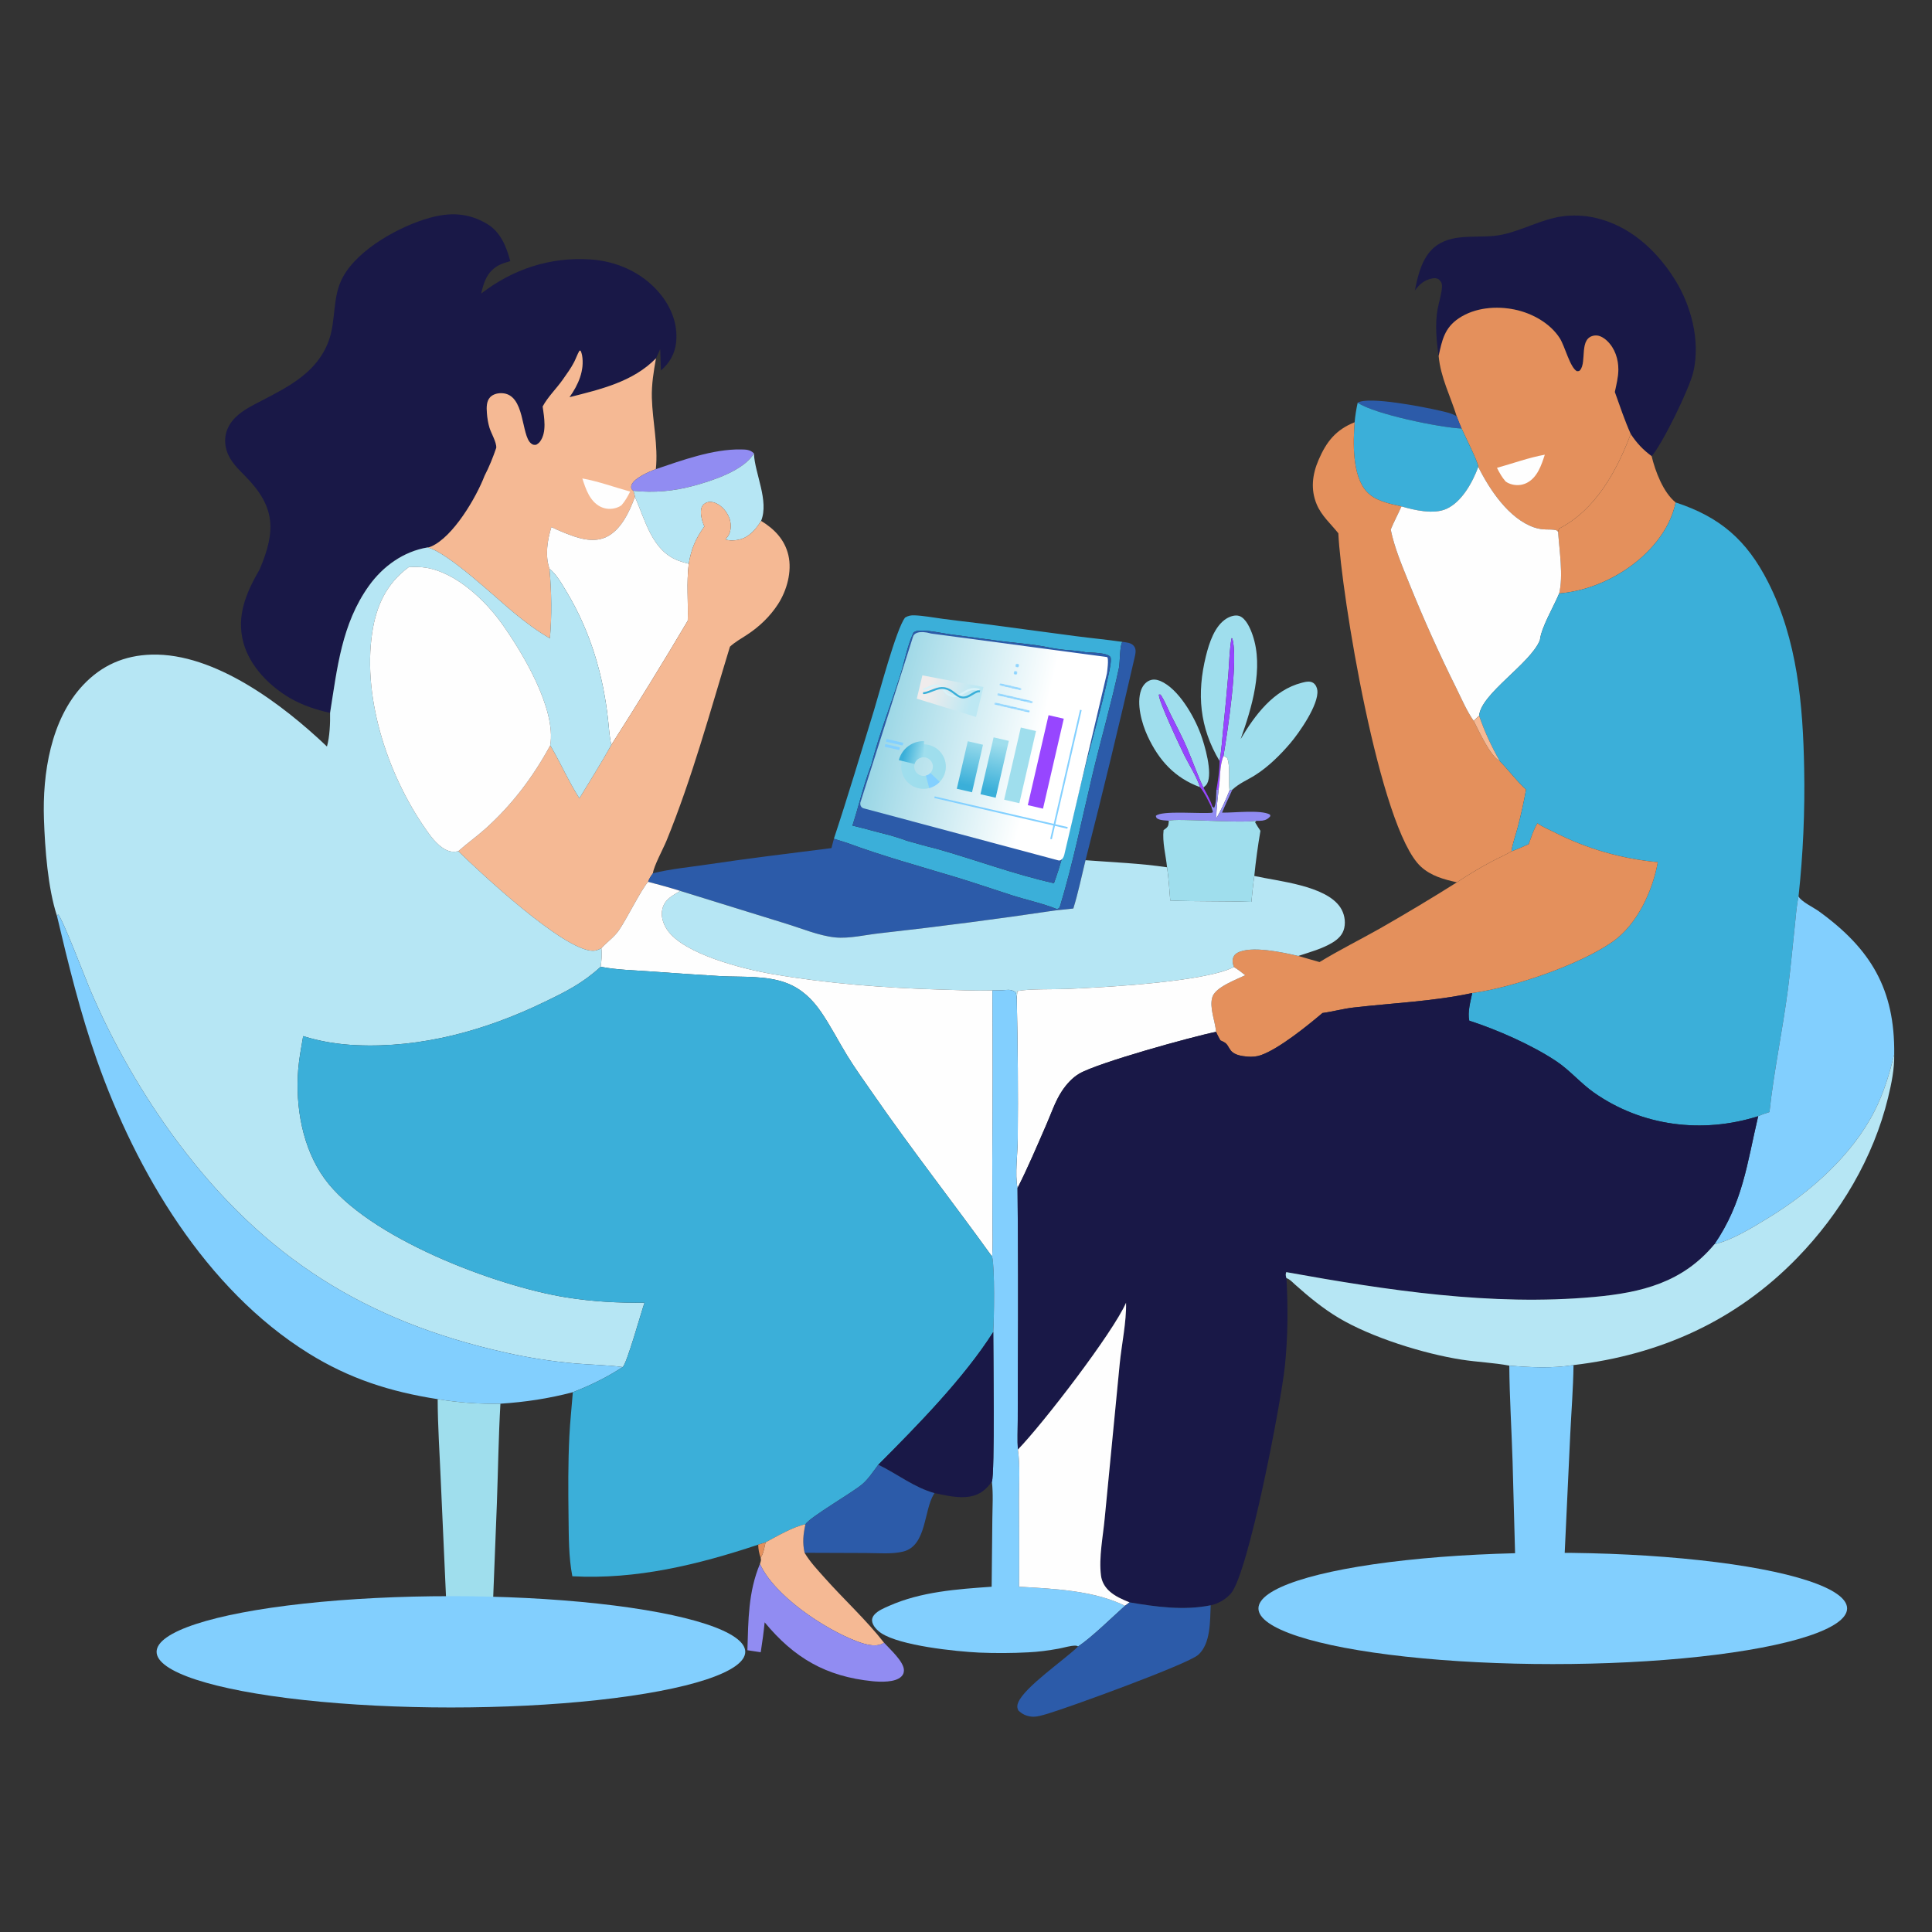 <svg xmlns="http://www.w3.org/2000/svg" width="1077" height="1077" viewBox="0 0 1077 1077" fill="none"><rect x="0" y="0" width="1077" height="1077" fill="#333333" stroke="none"/><g clip-path="url(#clip0_12792_46689)"><path d="M365.694 199.722C352.897 212.884 334.69 217.039 317.46 221.419C322.276 214.655 325.999 206.482 324.445 197.918C324.288 197.05 323.999 196.306 323.648 195.502L323.038 195.462C321.844 197.512 321.157 199.648 320.098 201.74C318.375 205.145 315.962 208.414 313.776 211.54C310.257 216.577 305.39 221.221 302.51 226.605C303.334 232.572 304.93 240.858 301.079 246.111C300.456 246.961 299.775 247.438 298.856 247.954C297.537 248.031 297.169 248.081 296.06 247.212C290.283 242.689 292.953 219.69 279.732 219.182C277.463 219.094 274.828 219.745 273.223 221.443C271.097 223.691 271.207 227.29 271.42 230.158C271.626 232.92 272.04 235.642 272.825 238.3C273.786 241.56 276.874 246.498 276.637 249.65C274.849 254.893 272.7 260.281 270.135 265.201C265.5 277.306 252.658 299.241 240.397 304.626C239.678 304.943 239.135 305.111 238.362 305.163C224.988 307.379 213.491 315.634 205.662 326.565C190.432 347.827 187.972 372.536 184.002 397.396C176.416 395.711 168.879 393.274 162.107 389.405C150.437 382.738 139.237 371.463 135.668 358.188C131.612 343.098 137.405 330.085 144.801 317.265C153.931 295.699 153.548 282.503 136.638 265.344C132.456 261.101 128.058 256.928 126.317 251.026C124.202 243.857 126.323 237.395 131.624 232.331C135.702 228.436 140.918 225.924 145.871 223.354C161.194 215.405 176.614 207.529 183.077 190.453C187.566 178.594 184.967 165.624 191.214 154.315C199.828 138.721 222.962 125.998 239.672 121.394C251.062 118.258 261.262 118.649 271.609 124.868C279.112 129.377 282.315 137.57 284.46 145.581C281.893 146.304 279.232 147.067 276.966 148.508C271.298 152.113 269.668 157.475 268.24 163.636C285.992 149.978 306.698 143.136 329.216 144.628C343.828 145.595 357.798 151.861 367.39 163.072C373.969 170.763 377.955 180.437 376.925 190.681C376.278 197.098 373.292 202.38 368.42 206.511L368.041 194.653L365.694 199.722Z" fill="#191847"></path><path d="M801.981 198.427C800.733 190.232 799.895 180.525 801.402 172.288C802.144 168.237 803.739 163.643 803.856 159.574C803.899 158.074 803.339 156.782 802.156 155.828C801.148 155.015 799.657 154.96 798.431 155.199C793.999 156.061 791.295 158.406 788.74 161.922C790.465 152.923 793.079 142.103 801.185 136.605C811.471 129.626 825.397 133.236 836.994 130.881C848.616 128.52 859.19 122.218 870.946 120.596C876.914 119.81 882.975 120.061 888.858 121.334C908.207 125.603 923.101 139.127 933.474 155.519C942.789 170.238 947.924 189.944 943.991 207.203C941.866 216.534 926.711 247.551 920.715 254.279C915.811 250.66 912.427 247.031 909.054 241.949C905.647 234.333 902.996 226.369 900.187 218.517C901.044 214.442 902.134 210.211 902.156 206.031C902.186 200.204 900.215 194.151 895.925 190.063C894.111 188.333 891.574 186.713 888.949 187.045C879.924 188.187 884.746 201.509 880.877 206.302C880.274 207.048 879.939 206.861 879.061 206.953C875.149 204.832 872.385 193.049 869.489 188.524C864.13 180.151 854.105 174.634 844.551 172.616C834.219 170.432 822.22 171.419 813.261 177.409C805.228 182.781 803.887 189.651 801.981 198.427Z" fill="#191847"></path><path d="M801.98 198.428C803.886 189.652 805.227 182.782 813.261 177.41C822.219 171.42 834.219 170.434 844.55 172.617C854.105 174.635 864.13 180.152 869.489 188.525C872.385 193.051 875.149 204.834 879.061 206.954C879.939 206.862 880.273 207.05 880.877 206.303C884.745 201.51 879.924 188.188 888.948 187.046C891.573 186.714 894.11 188.335 895.925 190.064C900.215 194.152 902.186 200.205 902.156 206.033C902.134 210.212 901.043 214.443 900.186 218.518C902.995 226.37 905.647 234.334 909.054 241.95C901.265 262.502 889.556 284.077 869.283 294.582C868.871 295.298 868.649 295.623 868.565 296.462C868.384 296.153 867.803 295.635 867.452 295.554C863.691 294.684 860.572 295.877 855.088 293.97C841.091 289.102 830.324 272.86 824.068 260.273C823.944 257.46 816.495 242.825 814.783 238.892C813.812 236.663 812.905 234.407 812.063 232.127C808.58 220.851 803.062 210.439 801.98 198.428Z" fill="#E4905C"></path><path d="M317.462 221.419C334.692 217.04 352.899 212.884 365.695 199.723C364.381 206.999 363.169 214.367 363.376 221.786C363.747 235.006 366.98 248.269 365.607 261.524C362.009 262.842 353.797 266.401 352.193 270.055C351.744 271.075 351.621 272.001 352.351 272.942C352.555 273.205 352.844 273.39 353.09 273.614C353.42 274.727 353.824 275.822 353.935 276.98C350.957 285.131 346.103 295.707 337.73 299.477C330.154 302.887 321.667 299.849 314.461 296.936C312.056 295.989 309.689 294.949 307.365 293.816C305.136 301.154 303.777 309.55 306.288 317.009C307.478 329.778 307.689 343.079 306.546 355.853C299.577 351.887 293.004 346.896 286.8 341.821C276.905 333.728 249.782 307.929 238.363 305.163C239.136 305.112 239.679 304.944 240.398 304.627C252.66 299.242 265.502 277.306 270.137 265.202C272.701 260.282 274.851 254.894 276.639 249.651C276.875 246.498 273.788 241.56 272.826 238.301C272.042 235.642 271.627 232.92 271.421 230.158C271.209 227.29 271.098 223.692 273.225 221.443C274.83 219.746 277.464 219.095 279.733 219.182C292.955 219.69 290.284 242.69 296.062 247.213C297.17 248.081 297.538 248.032 298.857 247.955C299.776 247.439 300.457 246.961 301.081 246.111C304.931 240.859 303.336 232.573 302.511 226.605C305.392 221.221 310.258 216.578 313.777 211.541C315.963 208.414 318.377 205.145 320.1 201.741C321.159 199.649 321.846 197.513 323.039 195.463L323.649 195.503C324.001 196.306 324.29 197.051 324.447 197.919C326 206.482 322.278 214.655 317.462 221.419Z" fill="#F5B994"></path><path d="M756.844 224.479C762.919 220.718 794.407 227.016 802.656 228.939C805.802 229.672 809.333 230.327 812.065 232.127C812.908 234.407 813.814 236.663 814.786 238.892C802.477 238.318 766.1 230.857 756.844 224.479Z" fill="#2C5BA9"></path><path d="M755.139 235.386C755.474 231.664 756.047 228.131 756.842 224.479C766.099 230.856 802.476 238.318 814.785 238.891C816.496 242.824 823.946 257.46 824.07 260.272C820.93 268.771 814.974 279.746 806.33 283.666C799.205 286.896 788.455 284.405 781.255 282.295C774.569 280.784 766.544 279.3 761.757 273.955C753.672 264.925 754.31 246.553 755.139 235.386Z" fill="#3BAFD9"></path><path d="M746.062 297.277C741.81 291.944 736.675 287.559 733.988 281.12C730.491 272.737 731.581 264.395 735.076 256.309C739.474 246.136 744.689 239.586 755.139 235.387C754.311 246.553 753.673 264.925 761.758 273.956C766.545 279.301 774.569 280.785 781.256 282.295C779.337 286.616 777.056 290.857 775.258 295.21C777.342 305.49 781.758 315.745 785.665 325.451C793.592 345.098 802.284 364.427 811.721 383.395C814.693 389.387 817.626 396.342 821.494 401.808C824.451 407.544 830.592 421.316 836.056 424.29C841.178 429.441 845.231 435.185 850.708 440.121C849.446 447.249 847.889 454.322 846.039 461.321C844.911 465.623 843.187 470.231 842.552 474.606C838.829 476.766 834.843 478.485 831.04 480.515C824.571 483.983 818.274 487.765 812.173 491.848C804.844 490.223 797.712 488.303 792.04 483.077C768.955 461.806 747.608 330.519 746.062 297.277Z" fill="#E4905C"></path><path d="M909.053 241.95C912.426 247.032 915.81 250.661 920.714 254.28C922.693 262.628 927.164 274.505 934.103 280.089C930.895 295.724 919.14 309.056 906.067 317.665C894.91 325.013 882.453 329.677 869.156 330.84C871.546 321.083 869.258 306.659 868.564 296.462C868.649 295.624 868.87 295.299 869.283 294.582C889.555 284.077 901.265 262.503 909.053 241.95Z" fill="#E4905C"></path><path d="M365.606 261.524C380.189 256.584 397.473 250.286 412.95 250.543C415.811 250.59 418.179 250.586 420.27 252.736C414.815 262.311 396.871 268.033 386.895 270.751C375.562 273.837 364.746 274.811 353.089 273.614C352.843 273.39 352.553 273.205 352.349 272.942C351.619 272.002 351.742 271.075 352.191 270.055C353.795 266.401 362.008 262.842 365.606 261.524Z" fill="#918CF2"></path><path d="M420.271 252.735C420.707 263.877 428.823 279.167 424.283 290.364C421.336 295.129 417.552 299.615 411.777 300.86C409.464 301.357 406.64 301.552 404.411 300.68C404.858 300.162 405.288 299.632 405.686 299.076C407.376 296.718 407.633 293.425 407.082 290.63C406.347 286.901 403.601 283.084 400.337 281.15C398.64 280.144 396.191 279.351 394.23 280.027C392.916 280.48 391.849 281.233 391.258 282.533C389.911 285.493 391.375 290.667 392.656 293.446C387.693 300.47 385.423 305.773 383.946 314.266C382.083 313.803 380.182 313.275 378.377 312.613C363.36 307.114 359.779 289.971 353.934 276.98C353.824 275.822 353.42 274.727 353.09 273.614C364.748 274.811 375.563 273.837 386.896 270.751C396.872 268.033 414.816 262.311 420.271 252.735Z" fill="#B6E6F4"></path><path d="M781.255 282.295C788.455 284.405 799.205 286.897 806.33 283.667C814.974 279.747 820.93 268.772 824.07 260.272C830.326 272.86 841.093 289.102 855.089 293.97C860.573 295.877 863.693 294.684 867.454 295.554C867.804 295.635 868.386 296.153 868.567 296.461C869.26 306.658 871.548 321.083 869.158 330.839C866.223 338.011 859.23 349.568 858.42 356.87C853.164 369.997 825.583 386.647 824.546 398.971L821.493 401.809C817.626 396.343 814.692 389.387 811.72 383.395C802.284 364.427 793.591 345.098 785.664 325.451C781.758 315.745 777.341 305.49 775.258 295.21C777.055 290.858 779.336 286.616 781.255 282.295Z" fill="#FEFEFE"></path><path d="M307.363 293.815C309.687 294.948 312.054 295.988 314.459 296.936C321.665 299.848 330.152 302.886 337.728 299.476C346.101 295.706 350.955 285.13 353.933 276.979C359.777 289.97 363.359 307.113 378.376 312.612C380.18 313.274 382.081 313.802 383.945 314.265C382.64 324.954 383.724 335.377 383.387 346.049C369.584 369.348 355.386 392.41 340.799 415.226C339.739 410.836 339.504 406.267 339.029 401.784C336.353 376.441 329.154 352.134 316.042 330.218C313.403 325.808 310.314 320.266 306.286 317.008C303.775 309.549 305.134 301.153 307.363 293.815Z" fill="#FEFEFE"></path><path d="M404.409 300.68C406.638 301.552 409.462 301.358 411.775 300.86C417.55 299.616 421.334 295.129 424.281 290.365C431.675 294.887 437.47 300.801 439.493 309.549C441.577 318.562 438.644 329.181 433.695 336.807C429.242 343.672 423.27 349.367 416.454 353.835C413.233 355.945 409.738 357.876 406.907 360.495C395.912 396.536 385.799 433.767 371.554 468.645C369.812 472.914 364.293 483.122 363.974 486.814C362.869 488.379 361.87 489.731 361.298 491.573C357.308 496.039 349.478 512.095 345.059 518.51C342.233 522.614 338.42 525.047 335.221 528.595C333.657 529.387 332.293 530.008 330.508 530.012C314.418 530.05 267.833 486.605 255.484 474.507C260.316 470.169 265.68 466.389 270.534 462.043C285.368 448.76 297.288 432.981 306.74 415.501C312.435 425.162 316.956 435.595 322.981 445.024C328.982 435.153 335.187 425.323 340.799 415.227C355.386 392.411 369.583 369.35 383.387 346.051C383.723 335.379 382.64 324.956 383.944 314.267C385.421 305.774 387.69 300.471 392.654 293.446C391.373 290.668 389.908 285.494 391.256 282.533C391.847 281.233 392.913 280.48 394.228 280.028C396.189 279.352 398.638 280.145 400.335 281.15C403.598 283.084 406.344 286.901 407.079 290.631C407.631 293.425 407.374 296.718 405.684 299.076C405.285 299.633 404.856 300.163 404.409 300.68Z" fill="#F5B994"></path><path d="M934.105 280.088C958.865 288.192 973.764 301.119 985.638 324.514C1001.97 356.692 1005.07 392.897 1005.74 428.362C1006.2 452.192 1005.16 476.027 1002.6 499.724C1001.43 505.243 1001.08 511.048 1000.47 516.657C999.209 528.29 998.186 539.947 996.677 551.553C993.709 574.373 988.864 597.04 986.398 619.911C984.264 620.619 982.141 621.288 980.101 622.243C949.083 632.052 915.421 627.936 888.547 609.066C881.083 603.825 875.24 596.711 867.598 591.605C854.052 582.556 834.616 574.013 819.039 568.973C818.039 564.121 819.707 558.355 820.693 553.569C843.003 550.574 880.447 537.979 899.062 524.889C912.672 515.318 921.297 496.576 924.149 480.607C904.06 478.782 884.504 473.136 866.533 463.974C863.38 462.395 859.907 461.015 857.05 458.94C854.797 462.594 853.664 466.594 852.176 470.586C848.995 471.968 845.82 473.445 842.552 474.605C843.187 470.23 844.911 465.622 846.039 461.32C847.889 454.321 849.446 447.248 850.708 440.12C845.231 435.184 841.178 429.441 836.056 424.289C831.333 415.865 827.676 408.122 824.547 398.97C825.584 386.647 853.164 369.996 858.421 356.869C859.231 349.567 866.224 338.01 869.158 330.838C882.456 329.676 894.913 325.012 906.07 317.664C919.143 309.054 930.898 295.723 934.105 280.088Z" fill="#3BAFD9"></path><path d="M184.002 397.397C187.972 372.538 190.432 347.829 205.662 326.566C213.491 315.635 224.988 307.38 238.362 305.164C249.781 307.93 276.904 333.729 286.799 341.822C293.003 346.897 299.575 351.887 306.544 355.854C307.688 343.08 307.477 329.778 306.287 317.01C310.315 320.267 313.404 325.81 316.043 330.22C329.155 352.136 336.353 376.443 339.03 401.786C339.504 406.268 339.74 410.837 340.8 415.227C335.188 425.323 328.984 435.153 322.982 445.024C316.958 435.595 312.436 425.162 306.741 415.501C310.15 395.236 291.38 363.944 279.702 347.579C270.303 334.406 254.118 319.176 237.496 316.473C234.299 315.952 231.106 316.006 227.88 316.135C215.493 325.239 209.776 337.623 207.507 352.571C201.762 390.399 217.128 434.726 239.311 465.022C242.183 468.946 246.636 473.951 251.643 474.722C252.982 474.929 254.17 474.769 255.486 474.508C267.834 486.605 314.419 530.05 330.51 530.012C332.294 530.008 333.659 529.387 335.223 528.595C335.733 532.078 335.251 535.444 334.871 538.916C324.653 548.253 315.495 552.764 303.124 558.73C270.492 574.469 234.934 584.311 198.48 582.629C188.441 582.167 178.592 580.607 169.002 577.587C167.975 583.739 166.731 589.971 166.24 596.191C164.611 616.836 168.531 639.854 180.849 656.935C204.69 689.994 276.814 717.124 316.01 723.306C330.545 725.598 344.586 726.364 359.287 726.183C357.479 731.31 349.412 760.359 347.108 762.069C338.366 760.894 329.307 760.814 320.498 760.051C307.456 758.883 294.505 756.856 281.73 753.983C203.717 736.518 147.285 700.966 99.267 636.952C79.479 610.421 62.942 581.615 50.011 551.149C47.975 546.352 34.554 511.233 32.355 509.776L31.739 510.512C26.675 495.029 25.074 473.188 24.502 456.719C23.62 431.327 28.268 401.067 46.351 381.862C56.736 370.834 69.356 365.333 84.51 364.92C119.705 363.962 157.582 392.669 182.26 416.15C183.785 410.865 184.132 402.954 184.002 397.397Z" fill="#B6E6F4"></path><path d="M306.741 415.5C297.288 432.98 285.369 448.76 270.535 462.042C265.681 466.388 260.317 470.168 255.485 474.507C254.169 474.769 252.982 474.929 251.642 474.721C246.636 473.95 242.183 468.945 239.31 465.021C217.128 434.725 201.761 390.398 207.506 352.57C209.776 337.623 215.492 325.238 227.88 316.134C231.105 316.005 234.299 315.951 237.496 316.472C254.118 319.175 270.302 334.405 279.702 347.579C291.38 363.943 310.149 395.235 306.741 415.5Z" fill="#FEFEFE"></path><path d="M625.685 357.814C624.121 359.663 624.42 369.25 623.755 372.36C619.519 392.182 613.788 411.849 609.077 431.59C603.286 455.862 598.28 480.72 591.092 504.619C590.912 505.216 590.705 506.096 590.071 506.433C589.792 506.58 589.484 506.66 589.19 506.775C581.226 503.593 572.157 501.656 563.942 499.025C553.45 495.665 543.029 492.046 532.481 488.866C512.449 482.828 492.03 477.211 472.404 469.95L464.852 467.552C472.707 443.863 479.848 419.876 487.192 396.02C490.263 386.045 499.51 350.98 504.488 344.299C506.24 343.236 507.791 342.932 509.849 343.02C515.009 343.24 520.294 344.263 525.415 344.946C532.715 345.892 540.023 346.789 547.335 347.637L599.476 354.592C608.198 355.741 616.981 356.545 625.685 357.814ZM554.759 356.974C546.471 355.909 538.189 354.802 529.912 353.654C524.454 352.868 518.409 351.407 512.894 351.561C511.355 351.603 510.465 351.708 509.227 352.625C505.636 360.305 504.292 368.871 501.697 376.913C496.397 393.326 489.994 409.603 485.716 426.314C481.455 437.211 478.816 449.061 475.191 460.236C482.373 461.931 489.442 463.98 496.595 465.76C499.535 466.706 502.635 467.521 505.495 468.675C511.029 470.19 516.557 471.828 522.137 473.161C543.987 479.334 565.328 487.398 587.522 492.346C594.021 474.628 598.745 451.617 603.445 433.028C608.357 413.596 614.23 394.087 618.298 374.48C618.61 372.973 619.855 367.188 618.917 366.131C616.79 363.735 608.259 363.851 605.105 363.584C601.334 362.782 597.116 362.633 593.255 362.233C590.64 361.94 588.084 361.574 585.493 361.097C575.644 358.934 564.8 358.389 554.759 356.974Z" fill="#3BAFD9"></path><path d="M682.019 421.485C684.273 407.953 690.502 367.613 686.927 355.846L686.553 355.734C685.337 362.092 685.294 368.957 684.781 375.423C683.919 385.601 682.967 395.77 681.923 405.931C681.317 411.996 680.946 418.247 679.864 424.235C668.677 405.631 667.069 386.635 672.264 365.654C674.035 358.504 677.074 348.943 683.673 344.848C685.651 343.621 688.592 342.587 690.907 343.403C694.62 344.714 697.059 350.499 698.269 354.017C704.58 372.378 697.844 394.533 691.595 412.025C699.503 398.724 709.852 384.654 725.713 380.608C727.702 380.101 730.193 379.44 732.052 380.679C733.4 381.576 734.178 383.244 734.36 384.816C735.277 392.75 724.201 408.542 719.225 414.371C713.676 420.871 707.031 427.455 699.78 432.051C695.48 434.777 690.777 436.641 687.064 440.155C687.039 440.178 687.005 440.189 686.977 440.206L685.397 440.629C684.762 435.718 685.873 426.96 684.183 422.886C683.81 421.985 682.855 421.863 682.019 421.485Z" fill="#9FDEED"></path><path d="M485.718 426.314C489.996 409.602 496.399 393.325 501.699 376.913C504.294 368.871 505.638 360.304 509.229 352.624C510.467 351.707 511.357 351.602 512.896 351.56C518.411 351.406 524.456 352.867 529.914 353.653C538.19 354.802 546.473 355.908 554.761 356.973C564.802 358.388 575.646 358.934 585.495 361.096C588.086 361.574 590.642 361.94 593.257 362.232C597.118 362.633 601.336 362.781 605.106 363.584C608.261 363.851 616.791 363.734 618.919 366.13C619.857 367.187 618.612 372.973 618.3 374.48C614.232 394.087 608.358 413.596 603.447 433.027C598.746 451.617 594.023 474.627 587.524 492.345C565.33 487.398 543.989 479.334 522.139 473.16C516.559 471.827 511.031 470.19 505.497 468.674C502.637 467.521 499.537 466.705 496.597 465.76C489.444 463.979 482.375 461.93 475.193 460.235C478.818 449.06 481.457 437.211 485.718 426.314Z" fill="#2C5BA9"></path><path d="M682.019 421.484C679.669 427.178 680.38 434.176 679.305 440.22L678.094 440.253C678.989 435.008 679.859 429.563 679.864 424.234C680.946 418.246 681.317 411.995 681.923 405.931C682.967 395.77 683.919 385.6 684.781 375.422C685.294 368.956 685.337 362.091 686.553 355.733L686.927 355.845C690.502 367.612 684.273 407.952 682.019 421.484Z" fill="#9646FE"></path><path d="M589.192 506.775C589.485 506.66 589.793 506.58 590.072 506.433C590.706 506.096 590.913 505.216 591.093 504.619C598.281 480.72 603.287 455.862 609.078 431.59C613.789 411.85 619.52 392.182 623.757 372.36C624.421 369.25 624.123 359.663 625.687 357.814C627.853 358.104 630.534 358.234 632.043 360.062C633.602 361.95 632.99 364.289 632.512 366.462C623.854 404.264 614.726 441.957 605.129 479.532C602.932 488.45 601.061 497.691 598.331 506.452C595.206 506.823 592.074 507.148 588.939 507.427C556.215 512.299 523.404 516.571 490.523 520.242C482.568 521.085 473.47 523.357 465.529 522.563C456.642 521.673 446.696 517.498 438.102 514.877L379.206 496.636C373.275 494.772 367.311 493.147 361.299 491.573C361.871 489.73 362.87 488.379 363.976 486.814C373.699 484.403 384.29 483.406 394.208 481.932C417.284 478.503 440.356 475.691 463.496 472.779L464.853 467.552L472.405 469.95C492.031 477.211 512.45 482.828 532.482 488.867C543.03 492.046 553.451 495.665 563.943 499.026C572.158 501.656 581.228 503.593 589.192 506.775Z" fill="#2C5BA9"></path><path d="M668.96 438.803C654.89 433.64 646.027 423.908 639.739 410.353C636.478 403.323 633.376 392.22 636.126 384.654C636.942 382.407 638.515 380.343 640.749 379.364C642.734 378.495 644.894 378.792 646.839 379.618C656.933 383.899 665.595 399.208 669.249 409C671.507 415.054 676.161 430.821 672.903 436.847C672.43 437.72 671.575 438.4 670.839 439.035C667.432 431.819 664.8 424.205 661.653 416.869C658.941 410.546 655.7 404.515 652.625 398.368C650.796 394.713 649.228 390.613 646.962 387.222L646.062 387.165C645.452 390.024 658.053 416.664 660.304 421.197C663.068 426.762 666.859 432.537 668.823 438.373C668.87 438.516 668.913 438.66 668.96 438.803Z" fill="#9FDEED"></path><path d="M668.96 438.803C668.914 438.66 668.871 438.516 668.824 438.373C666.86 432.537 663.068 426.762 660.304 421.197C658.054 416.664 645.452 390.024 646.062 387.165L646.963 387.222C649.228 390.613 650.796 394.712 652.625 398.367C655.701 404.515 658.941 410.546 661.654 416.869C664.801 424.205 667.433 431.818 670.84 439.035C672.623 442.397 674.628 445.781 675.793 449.414L675.325 449.907C673.474 446.15 671.595 442.068 668.96 438.803Z" fill="#9646FE"></path><path d="M821.492 401.808L824.545 398.971C827.674 408.122 831.331 415.865 836.055 424.29C830.591 421.316 824.45 407.544 821.492 401.808Z" fill="#F5B994"></path><path d="M679.305 440.22C680.38 434.176 679.669 427.179 682.018 421.484C682.855 421.862 683.81 421.984 684.183 422.885C685.872 426.96 684.761 435.718 685.397 440.628C683.304 445.855 680.915 451.259 678.107 456.137C677.91 450.868 678.842 445.475 679.305 440.22Z" fill="#FEFEFE"></path><path d="M678.095 440.253L679.306 440.221C678.844 445.475 677.912 450.869 678.108 456.137C680.917 451.259 683.305 445.855 685.398 440.629L686.978 440.206C685.094 444.474 683.002 448.696 681.229 453.004C687.687 453.162 702.832 451.254 707.929 454.077L708.168 454.919C707.074 456.404 705.494 457.238 703.673 457.469C702.569 457.607 701.454 457.581 700.347 457.553C690.58 459.045 655.52 456.009 651.549 457.526C649.663 457.35 647.214 457.359 645.506 456.501C644.488 455.989 644.668 455.846 644.301 454.854C647.131 451.612 669.935 453.795 675.722 453.055L676.139 452.491L675.327 449.906L675.794 449.414C676.194 449.987 675.907 449.628 676.777 450.383C678.126 447.94 677.908 443.108 678.095 440.253Z" fill="#918CF2"></path><path d="M651.55 457.526C655.52 456.008 690.581 459.044 700.347 457.552L699.64 458.36C700.572 460.009 701.577 461.571 702.637 463.14C701.199 471.486 700.056 479.879 699.211 488.305C698.534 493.103 698.09 497.938 697.587 502.759C682.515 502.216 667.421 502.626 652.367 502.011C651.86 495.773 651.479 489.674 650.584 483.468C649.902 476.862 647.847 469.302 648.644 462.73C649.102 462.398 649.57 462.079 650.011 461.723C651.56 460.475 651.391 459.326 651.55 457.526Z" fill="#9FDEED"></path><path d="M852.173 470.588C853.662 466.595 854.794 462.595 857.048 458.941C859.905 461.017 863.378 462.396 866.531 463.975C884.502 473.137 904.058 478.783 924.147 480.608C921.295 496.578 912.67 515.319 899.06 524.89C880.445 537.98 843.001 550.575 820.691 553.57C798.776 558.261 776.614 559.101 754.456 561.656C748.638 562.326 743.002 563.934 737.218 564.708C728.736 571.896 713.025 584.603 702.974 588.174C700.545 589.037 698.049 589.238 695.491 589.026C692.282 588.759 688.131 588.221 686.046 585.516C684.657 583.713 684.3 581.872 682.108 580.818C681.496 580.525 680.897 580.219 680.282 579.93C679.454 578.372 678.57 576.83 677.899 575.197C677.431 569.374 674.035 561.627 675.834 555.818C677.565 550.229 689.225 546.073 694.174 543.642C692.116 541.99 690.091 540.453 687.837 539.064C687.436 537.902 686.941 536.238 687.147 535.009C687.416 533.402 688.156 532.126 689.583 531.282C697.07 526.864 715.603 530.997 723.728 532.905L735.579 536.31C746.539 529.626 757.957 523.957 769.128 517.658C783.658 509.362 798.008 500.757 812.171 491.849C818.272 487.766 824.569 483.984 831.038 480.515C834.841 478.485 838.827 476.767 842.55 474.606C845.818 473.446 848.993 471.97 852.173 470.588Z" fill="#E4905C"></path><path d="M605.127 479.531C620.309 480.686 635.5 481.247 650.581 483.468C651.476 489.673 651.857 495.773 652.364 502.01C667.418 502.626 682.512 502.216 697.584 502.758C698.087 497.938 698.531 493.103 699.208 488.305C712.605 491.285 738.968 493.591 747.139 505.782C749.347 509.077 750.233 513.414 749.365 517.304C748.53 521.042 746.015 523.477 742.844 525.415C737.105 528.924 730.078 530.793 723.727 532.904C715.602 530.996 697.069 526.862 689.583 531.281C688.155 532.124 687.415 533.4 687.147 535.007C686.941 536.237 687.435 537.901 687.837 539.063C671.865 547.433 614.876 550.457 594.683 551.29C587.31 551.595 573.575 551.161 567.152 552.474C566.977 554.022 566.858 555.544 566.804 557.102C566.702 555.701 566.657 554.44 566.095 553.128C564.559 551.944 562.947 551.652 561.048 551.843C558.447 552.105 555.839 552.092 553.226 552.129C543.7 552.379 534.135 551.93 524.611 551.653C493.276 550.744 461.52 548.328 430.597 543.014C414.759 540.292 381.086 532.001 371.875 518.266C369.645 514.94 368.279 510.69 369.243 506.701C370.57 501.225 374.84 499.316 379.205 496.635L438.101 514.876C446.695 517.497 456.64 521.672 465.528 522.562C473.468 523.356 482.566 521.084 490.522 520.241C523.403 516.57 556.213 512.298 588.938 507.426C592.073 507.147 595.204 506.822 598.33 506.451C601.059 497.69 602.93 488.449 605.127 479.531Z" fill="#B6E6F4"></path><path d="M335.224 528.594C338.423 525.046 342.236 522.613 345.062 518.509C349.481 512.094 357.311 496.038 361.301 491.572C367.312 493.147 373.277 494.772 379.208 496.635C374.843 499.316 370.573 501.225 369.247 506.702C368.282 510.69 369.648 514.94 371.878 518.267C381.089 532.002 414.762 540.293 430.6 543.015C461.524 548.328 493.279 550.744 524.614 551.654C534.138 551.931 543.703 552.38 553.23 552.129C553.431 583.923 553.411 615.718 553.172 647.511L553.274 682.138C553.274 688.202 553.553 694.463 553.045 700.496C531.091 670.044 507.959 640.53 486.589 609.618C481.721 602.575 476.642 595.572 472.171 588.268C467.298 580.307 463 571.859 457.732 564.163C452.826 556.994 446.819 551.213 438.604 548.047C427.347 543.708 413.925 544.757 402.016 544.161C388.726 543.369 375.441 542.479 362.164 541.492C353.393 540.862 344.194 540.673 335.549 539.049C335.323 539.007 335.098 538.959 334.873 538.915C335.253 535.443 335.734 532.077 335.224 528.594Z" fill="#FEFEFE"></path><path d="M986.396 619.911C988.862 597.041 993.707 574.373 996.675 551.553C998.184 539.947 999.207 528.29 1000.47 516.657C1001.08 511.048 1001.43 505.243 1002.6 499.725C1004 502.535 1011.11 505.963 1013.89 507.969C1043.02 529.032 1056.35 551.584 1055.94 587.707C1053.27 598.734 1050.18 609.056 1045.03 619.245C1032.53 643.996 1009.13 664.679 985.73 678.916C976.789 684.355 965.811 691.221 955.686 693.649C971.667 670.149 973.829 648.802 980.099 622.243C982.139 621.288 984.262 620.619 986.396 619.911Z" fill="#82CFFE"></path><path d="M31.74 510.512L32.356 509.775C34.555 511.232 47.976 546.351 50.012 551.148C62.944 581.615 79.48 610.42 99.268 636.951C147.286 700.965 203.718 736.518 281.731 753.982C294.506 756.855 307.457 758.882 320.499 760.051C329.309 760.813 338.367 760.893 347.109 762.068C338.216 767.877 329.243 772.235 319.33 776.097C305.83 779.642 292.921 781.58 278.964 782.5C267.25 782.739 255.539 781.89 243.983 779.967C217.519 775.826 194.843 768.611 171.926 754.352C114.616 718.695 75.86 653.115 53.968 590.839C44.737 564.578 38.129 537.572 31.74 510.512Z" fill="#82CFFE"></path><path d="M169.003 577.586C178.593 580.606 188.442 582.165 198.481 582.628C234.935 584.31 270.493 574.468 303.125 558.729C315.496 552.762 324.654 548.251 334.872 538.915C335.097 538.959 335.322 539.006 335.549 539.049C344.193 540.672 353.393 540.862 362.163 541.492C375.441 542.479 388.725 543.369 402.015 544.161C413.925 544.756 427.346 543.708 438.603 548.047C446.818 551.213 452.825 556.994 457.731 564.162C463 571.859 467.297 580.307 472.17 588.268C476.641 595.572 481.72 602.575 486.588 609.618C507.958 640.53 531.09 670.044 553.045 700.495C554.639 706.485 554.157 735.434 553.7 742.521C537.362 768.272 511.217 794.865 489.609 816.524C486.919 820.09 484.211 824.282 480.854 827.224C475.547 831.876 451.344 845.745 448.996 849.719C442.391 850.949 432.805 856.559 426.78 859.771L422.657 861.08C389.036 872.259 354.705 880.635 319.052 878.693C316.983 867.965 317.078 856.765 316.94 845.879C316.749 830.771 316.643 815.702 317.392 800.605C317.798 792.419 318.713 784.268 319.33 776.097C329.243 772.235 338.216 767.876 347.11 762.068C349.413 760.357 357.48 731.309 359.288 726.182C344.587 726.362 330.546 725.597 316.011 723.305C276.815 717.123 204.691 689.993 180.85 656.934C168.532 639.853 164.612 616.835 166.241 596.19C166.732 589.969 167.976 583.738 169.003 577.586Z" fill="#3BAFD9"></path><path d="M566.805 557.102C566.86 555.545 566.979 554.023 567.153 552.474C573.577 551.162 587.311 551.595 594.684 551.29C614.878 550.457 671.866 547.433 687.838 539.063C690.092 540.452 692.117 541.989 694.175 543.641C689.226 546.072 677.566 550.228 675.835 555.817C674.036 561.626 677.432 569.373 677.9 575.197C664.275 577.949 612.081 592.408 601.65 598.498C597.762 600.769 594.461 604.478 591.985 608.207C588.275 613.795 586.056 620.589 583.373 626.735C578.199 638.586 573.083 650.751 567.228 662.277C565.659 654.888 567.339 642.714 567.35 634.749C567.581 608.865 567.4 582.98 566.805 557.102Z" fill="#FEFEFE"></path><path d="M553.226 552.13C555.839 552.093 558.447 552.106 561.048 551.844C562.947 551.653 564.559 551.945 566.095 553.129C566.657 554.44 566.701 555.701 566.803 557.102C567.398 582.98 567.58 608.866 567.348 634.749C567.337 642.714 565.657 654.889 567.226 662.277C567.56 694.874 567.625 727.475 567.424 760.073L567.344 791.971C567.337 797.283 567.055 802.778 567.416 808.064C568.756 816.988 568.022 826.752 568.055 835.805C568.112 852.043 568.244 868.29 568.096 884.527C587.24 885.628 609.698 886.573 627.145 895.146C619.718 901.774 608.853 912.547 601.032 917.813C600.528 917.571 600.096 917.365 599.507 917.362C596.677 917.346 592.991 918.537 590.157 919.049C584.53 920.067 578.922 920.835 573.208 921.101C564.091 921.58 554.956 921.628 545.835 921.247C532.625 920.611 501.772 917.396 491.237 910.398C489.019 908.925 486.296 906.236 486.125 903.386C486.055 902.218 486.6 901.083 487.335 900.209C489.316 897.856 492.821 896.447 495.575 895.22C513.434 887.271 533.555 885.882 552.801 884.527L553.185 846.72C553.253 839.885 553.718 832.727 552.934 825.945C554.605 821.449 553.696 754.091 553.698 742.521C554.155 735.434 554.637 706.486 553.042 700.496C553.55 694.463 553.271 688.202 553.271 682.139L553.169 647.511C553.408 615.718 553.428 583.923 553.226 552.13Z" fill="#82CFFE"></path><path d="M737.22 564.707C743.004 563.933 748.64 562.325 754.457 561.655C776.616 559.101 798.777 558.26 820.693 553.569C819.706 558.355 818.038 564.122 819.038 568.973C834.616 574.013 854.051 582.556 867.597 591.605C875.239 596.711 881.082 603.825 888.547 609.066C915.42 627.936 949.083 632.053 980.1 622.243C973.831 648.802 971.668 670.149 955.687 693.649C937.988 714.934 915.235 720.567 888.611 722.992C831.513 728.191 773.126 719.257 717.016 709.144C716.582 710.323 716.7 711.092 717.05 712.304C717.071 712.378 717.116 712.444 717.149 712.514C718.033 728.801 717.959 745.37 716.252 761.605C714.085 782.205 695.949 876.954 686.156 888.308C683.478 891.414 678.955 894.111 674.906 894.866C660.043 897.898 644.485 895.753 629.691 893.245C625.724 891.637 621.57 889.869 618.381 886.937C615.868 884.627 614.192 881.706 613.757 878.313C612.455 868.138 614.922 856.398 615.848 846.162L624.199 760.137C625.255 749.468 628.006 736.733 627.715 726.231C620.353 742.993 581.503 793.57 567.418 808.064C567.057 802.778 567.339 797.283 567.346 791.971L567.426 760.072C567.627 727.474 567.562 694.874 567.229 662.277C573.084 650.751 578.199 638.586 583.373 626.735C586.056 620.589 588.275 613.795 591.986 608.207C594.462 604.478 597.762 600.769 601.65 598.498C612.082 592.408 664.275 577.949 677.901 575.197C678.572 576.829 679.455 578.371 680.283 579.93C680.898 580.218 681.498 580.524 682.11 580.817C684.302 581.871 684.658 583.712 686.048 585.515C688.132 588.221 692.284 588.758 695.492 589.025C698.05 589.238 700.546 589.036 702.976 588.173C713.026 584.602 728.737 571.895 737.22 564.707Z" fill="#191847"></path><path d="M955.687 693.649C965.812 691.222 976.79 684.356 985.731 678.916C1009.13 664.68 1032.53 643.997 1045.03 619.246C1050.18 609.057 1053.27 598.735 1055.94 587.708C1056.08 595.94 1054.44 603.927 1052.51 611.893C1044.35 645.499 1025.86 676.498 1001.85 701.211C967.715 736.348 925.451 755.258 877.167 760.97C865.5 762.873 853.098 762.275 841.359 761.276C832.705 759.638 823.6 759.31 814.844 757.949C793.713 754.665 764.519 745.558 746.264 734.665C737.525 729.45 729.424 722.792 721.857 716.017C720.412 714.724 719.032 713.103 717.149 712.515C717.115 712.444 717.071 712.379 717.05 712.304C716.7 711.093 716.582 710.324 717.016 709.145C773.126 719.258 831.513 728.191 888.611 722.992C915.235 720.568 937.988 714.935 955.687 693.649Z" fill="#B6E6F4"></path><path d="M627.713 726.231C628.005 736.733 625.253 749.468 624.197 760.137L615.846 846.162C614.92 856.398 612.453 868.139 613.755 878.314C614.19 881.707 615.866 884.627 618.379 886.937C621.568 889.869 625.722 891.637 629.69 893.245L627.145 895.146C609.699 886.573 587.241 885.629 568.096 884.527C568.245 868.29 568.112 852.043 568.055 835.805C568.023 826.752 568.756 816.988 567.416 808.065C581.501 793.57 620.351 742.993 627.713 726.231Z" fill="#FEFEFE"></path><path d="M489.607 816.525C511.216 794.865 537.36 768.273 553.698 742.521C553.697 754.092 554.606 821.45 552.935 825.946C549.627 830.429 546.263 833.306 540.543 834.278C534.171 835.361 527.177 833.589 520.949 832.344C509.536 829.206 500.145 821.587 489.607 816.525Z" fill="#191847"></path><path d="M841.357 761.276C853.097 762.274 865.498 762.872 877.166 760.97C876.991 773.795 875.976 786.643 875.346 799.455L872.187 867.002C871.648 878.792 870.778 890.64 870.843 902.445L845.575 902.367L843.191 814.689C842.636 796.897 841.495 779.074 841.357 761.276Z" fill="#82CFFE"></path><path d="M243.98 779.967C255.537 781.89 267.247 782.739 278.962 782.5C277.892 801.102 277.658 819.742 276.978 838.359L273.478 927.571C265.774 927.783 258.031 927.639 250.322 927.648L245.716 825.477C245.092 810.322 244.026 795.135 243.98 779.967Z" fill="#9FDEED"></path><path d="M448.994 849.719C451.341 845.745 475.545 831.876 480.852 827.224C484.209 824.282 486.916 820.09 489.607 816.524C500.144 821.587 509.535 829.205 520.948 832.343C520.834 832.522 520.718 832.699 520.605 832.879C514.909 841.992 516.601 861.606 503.555 864.908C497.24 866.507 489.383 865.724 482.843 865.738L448.528 865.614C447.243 859.975 447.767 855.263 448.994 849.719Z" fill="#2C5BA9"></path><path d="M426.78 859.771C432.804 856.559 442.391 850.95 448.996 849.72C447.769 855.264 447.245 859.975 448.53 865.615C451.528 870.71 455.72 875.098 459.633 879.499C470.469 891.687 482.797 902.918 492.811 915.734C492.193 916.121 492.16 916.17 491.399 916.496C487.32 918.24 481.562 916.435 477.602 914.935C459.565 908.104 431.475 889.447 423.643 871.775C424.093 870.331 424.416 869.827 424.017 868.339C425.626 866.215 426.139 862.368 426.78 859.771Z" fill="#F5B994"></path><path d="M422.656 861.081L426.779 859.771C426.139 862.368 425.625 866.216 424.016 868.339C423.104 865.816 422.77 863.78 422.656 861.081Z" fill="#E4905C"></path><path d="M423.643 871.774C431.476 889.446 459.566 908.103 477.602 914.934C481.562 916.434 487.321 918.239 491.399 916.495C492.161 916.169 492.193 916.121 492.812 915.734C495.908 919.169 504.013 926.361 503.896 931.169C503.861 932.64 503.478 933.561 502.437 934.605C499.109 937.945 490.851 937.648 486.395 937.201C460.379 934.594 442.614 924.153 426.256 904.363C425.711 909.967 424.941 915.489 424.072 921.048L416.643 919.927C417.176 903.146 417.053 887.547 423.643 871.774Z" fill="#918CF2"></path><path d="M629.689 893.246C644.483 895.755 660.041 897.899 674.904 894.867C674.519 903.494 674.995 916.33 667.896 922.536C661.833 927.838 595.491 951.946 584.086 955.295C581.301 956.112 577.776 957.287 574.871 956.927C571.898 956.558 569.745 955.502 567.618 953.421C566.899 951.774 566.941 950.61 567.628 948.986C571.306 940.283 593.271 925.367 601.032 917.814C608.853 912.548 619.718 901.775 627.145 895.147L629.689 893.246Z" fill="#2C5BA9"></path><path d="M324.621 266.711C333.528 268.311 342.543 271.616 351.286 274.034C349.888 276.814 348.493 279.326 346.432 281.673C345.594 282.276 344.758 282.697 343.78 283.019C340.706 284.034 337.465 283.88 334.583 282.388C328.742 279.362 326.511 272.539 324.621 266.711Z" fill="#FEFEFE"></path><path d="M861.156 253.474C852.25 255.074 843.234 258.379 834.491 260.796C835.889 263.577 837.284 266.088 839.346 268.436C840.184 269.039 841.019 269.459 841.997 269.782C845.071 270.797 848.312 270.643 851.195 269.15C857.035 266.125 859.267 259.302 861.156 253.474Z" fill="#FEFEFE"></path><ellipse cx="251.371" cy="920.814" rx="164.074" ry="31.027" fill="#82CFFE"></ellipse><ellipse cx="865.598" cy="896.624" rx="164.074" ry="31.027" fill="#82CFFE"></ellipse><path d="M617.065 366.276L519.092 353.177C512.3 351.237 509.383 353.045 508.904 355.118L479.634 447.352C479.634 447.352 479.011 450.053 481.68 450.669L590.104 479.653C591.392 479.951 592.824 478.512 593.303 476.439L617.064 375.326C617.064 375.326 618.353 366.573 617.065 366.276Z" fill="url(#paint0_linear_12792_46689)"></path><g clip-path="url(#clip1_12792_46689)"><path d="M547.973 415.162L539.493 413.204L533.376 439.7L541.856 441.658L547.973 415.162Z" fill="url(#paint1_linear_12792_46689)"></path><path d="M562.367 413.004L553.887 411.046L546.569 442.746L555.049 444.704L562.367 413.004Z" fill="url(#paint2_linear_12792_46689)"></path><path d="M577.523 407.533L569.044 405.575L559.759 445.79L568.239 447.748L577.523 407.533Z" fill="#9FDEED"></path><path d="M593.008 400.645L584.528 398.687L572.95 448.836L581.43 450.794L593.008 400.645Z" fill="#9746FF"></path><path d="M604.422 389.626L603.511 389.416L584.629 471.205L585.539 471.415L604.422 389.626Z" fill="#83D0FF"></path><path d="M600.646 462.33L521.032 443.95L520.821 444.864L600.435 463.244L600.646 462.33Z" fill="#83D0FF"></path></g><path d="M514.186 376.484L548.252 382.966L544.088 399.67L511.069 389.476L514.186 376.484Z" fill="url(#paint3_linear_12792_46689)"></path><path d="M530.587 388.469C530.193 388.378 529.785 388.25 529.359 388.08C527.67 387.403 526.714 386.232 525.871 385.199C525.016 384.152 524.278 383.248 522.928 382.829C521.095 382.263 519.501 383.003 517.964 383.722C516.767 384.282 515.636 384.811 514.499 384.581L514.697 383.548C515.388 383.688 516.331 383.247 517.33 382.78C518.927 382.033 520.913 381.101 523.267 381.833C525.013 382.374 525.947 383.519 526.851 384.626C527.669 385.628 528.441 386.574 529.806 387.121C532.608 388.245 534.485 387.121 536.658 385.821C539.053 384.387 541.768 382.763 546.144 383.968L545.85 384.978C542.036 383.925 539.68 385.342 537.396 386.708C535.416 387.892 533.376 389.113 530.587 388.469Z" fill="#D9F2F8"></path><path d="M514.487 386.868L514.66 385.83C515.549 385.994 517.491 385.222 518.909 384.659C519.236 384.529 519.548 384.405 519.836 384.296C523.037 383.083 526.347 381.829 531.039 385.04C531.573 385.406 532.072 385.789 532.555 386.16C534.498 387.653 536.032 388.833 538.563 388.03C539.573 387.709 540.594 387.092 541.582 386.495C543.233 385.497 544.794 384.554 546.366 384.917L546.405 384.926L546.151 385.946L546.131 385.942C545.099 385.703 543.751 386.518 542.325 387.38C541.279 388.012 540.197 388.665 539.05 389.029C535.836 390.049 533.775 388.465 531.782 386.933C531.313 386.573 530.829 386.201 530.325 385.856C526.235 383.057 523.525 384.084 520.387 385.273C520.105 385.38 519.799 385.501 519.479 385.629C517.74 386.32 515.768 387.103 514.487 386.868Z" fill="#3AAFD9"></path><g clip-path="url(#clip2_12792_46689)"><path d="M493.798 414.817L501.351 416.56C501.433 416.579 501.504 416.63 501.549 416.701C501.593 416.773 501.608 416.859 501.589 416.941L501.383 417.835C501.364 417.917 501.313 417.988 501.241 418.032C501.17 418.077 501.084 418.091 501.002 418.072L493.449 416.329C493.367 416.31 493.295 416.259 493.251 416.187C493.206 416.116 493.191 416.03 493.21 415.948L493.417 415.054C493.436 414.972 493.486 414.901 493.558 414.857C493.629 414.812 493.716 414.798 493.798 414.817ZM494.452 411.982L503.233 414.009C503.315 414.028 503.386 414.078 503.431 414.15C503.475 414.221 503.49 414.307 503.471 414.389L503.264 415.283C503.246 415.365 503.195 415.436 503.123 415.481C503.052 415.525 502.966 415.54 502.883 415.521L494.103 413.494C494.021 413.475 493.95 413.424 493.905 413.353C493.86 413.281 493.846 413.195 493.865 413.113L494.071 412.219C494.09 412.137 494.141 412.066 494.212 412.022C494.284 411.977 494.37 411.963 494.452 411.982Z" fill="#83D0FF"></path><path d="M517.621 415.235C516.777 415.04 515.93 414.934 515.097 414.918L515.096 414.918C509.444 414.785 504.274 418.531 502.794 424.165L502.794 424.167C502.759 424.289 502.729 424.412 502.7 424.537C501.157 431.221 505.337 437.893 512.033 439.438C514.077 439.91 516.118 439.851 518.012 439.347C518.411 439.242 518.291 438.511 518.676 438.368C520.148 437.818 521.504 436.996 522.67 435.944C522.91 435.727 523.654 436.107 523.877 435.872C525.349 434.32 526.438 432.369 526.953 430.136C528.496 423.453 524.318 416.781 517.621 415.235ZM516.16 432.365C515.367 432.576 514.513 432.6 513.659 432.403C510.854 431.755 509.105 428.962 509.751 426.165C509.772 426.074 509.795 425.985 509.819 425.896C510.479 423.602 512.613 422.083 514.942 422.138C515.291 422.146 515.645 422.19 515.998 422.271C518.801 422.919 520.55 425.712 519.904 428.509C519.688 429.444 519.233 430.26 518.616 430.91C518.326 431.216 518.322 432.211 517.968 432.437C517.512 432.73 516.689 432.226 516.16 432.365Z" fill="#9FDEED"></path><path d="M514.942 422.138C512.613 422.082 510.479 423.602 509.819 425.896L502.794 424.165L501.048 423.736C502.743 417.286 508.663 412.994 515.134 413.147L515.095 414.917L514.942 422.138Z" fill="url(#paint4_linear_12792_46689)"></path><path d="M523.878 435.872C522.285 437.552 520.254 438.756 518.013 439.347L516.16 432.365C517.1 432.118 517.952 431.611 518.617 430.91L523.878 435.872Z" fill="#83D0FF"></path></g><g clip-path="url(#clip3_12792_46689)"><mask id="mask0_12792_46689" style="mask-type:luminance" maskUnits="userSpaceOnUse" x="554" y="391" width="21" height="7"><path d="M573.591 395.859L555.031 391.574C554.652 391.486 554.273 391.723 554.185 392.102C554.097 392.482 554.334 392.861 554.714 392.949L573.274 397.233C573.653 397.321 574.032 397.084 574.12 396.705C574.207 396.325 573.971 395.946 573.591 395.859Z" fill="white"></path></mask><g mask="url(#mask0_12792_46689)"><path d="M573.591 395.859L555.031 391.574C554.652 391.486 554.273 391.723 554.185 392.102C554.097 392.482 554.334 392.861 554.714 392.949L573.274 397.233C573.653 397.321 574.032 397.084 574.12 396.705C574.207 396.325 573.971 395.946 573.591 395.859Z" fill="#83D0FF"></path></g></g><g clip-path="url(#clip4_12792_46689)"><mask id="mask1_12792_46689" style="mask-type:luminance" maskUnits="userSpaceOnUse" x="555" y="386" width="21" height="7"><path d="M575.261 390.691L556.701 386.406C556.321 386.318 555.943 386.555 555.855 386.934C555.767 387.314 556.004 387.693 556.384 387.781L574.943 392.065C575.323 392.153 575.702 391.916 575.79 391.537C575.877 391.157 575.641 390.778 575.261 390.691Z" fill="white"></path></mask><g mask="url(#mask1_12792_46689)"><path d="M575.261 390.692L556.701 386.407C556.321 386.319 555.943 386.556 555.855 386.935C555.767 387.315 556.004 387.694 556.384 387.782L574.943 392.066C575.323 392.154 575.702 391.917 575.79 391.538C575.877 391.158 575.641 390.779 575.261 390.692Z" fill="#83D0FF"></path></g></g><g clip-path="url(#clip5_12792_46689)"><mask id="mask2_12792_46689" style="mask-type:luminance" maskUnits="userSpaceOnUse" x="557" y="380" width="13" height="5"><path d="M568.969 383.448L557.971 380.909C557.591 380.821 557.212 381.058 557.125 381.437C557.037 381.817 557.274 382.196 557.653 382.283L568.652 384.823C569.031 384.91 569.41 384.674 569.498 384.294C569.585 383.914 569.349 383.536 568.969 383.448Z" fill="white"></path></mask><g mask="url(#mask2_12792_46689)"><path d="M568.969 383.448L557.971 380.909C557.591 380.821 557.212 381.058 557.125 381.437C557.037 381.817 557.274 382.196 557.653 382.283L568.652 384.823C569.031 384.91 569.41 384.674 569.498 384.294C569.585 383.914 569.349 383.536 568.969 383.448Z" fill="#83D0FF"></path></g></g><g clip-path="url(#clip6_12792_46689)"><mask id="mask3_12792_46689" style="mask-type:luminance" maskUnits="userSpaceOnUse" x="565" y="369" width="4" height="4"><path d="M566.81 372.097C567.41 372.235 568.009 371.861 568.147 371.261C568.286 370.66 567.912 370.061 567.312 369.923C566.711 369.784 566.112 370.158 565.974 370.759C565.835 371.359 566.209 371.958 566.81 372.097Z" fill="white"></path></mask><g mask="url(#mask3_12792_46689)"><path d="M566.81 372.097C567.41 372.235 568.009 371.861 568.147 371.261C568.286 370.66 567.912 370.061 567.312 369.923C566.711 369.784 566.112 370.158 565.974 370.759C565.835 371.359 566.209 371.958 566.81 372.097Z" fill="#83D0FF"></path></g></g><g clip-path="url(#clip7_12792_46689)"><mask id="mask4_12792_46689" style="mask-type:luminance" maskUnits="userSpaceOnUse" x="565" y="373" width="3" height="4"><path d="M565.866 376.173C566.467 376.311 567.066 375.937 567.204 375.337C567.343 374.737 566.968 374.138 566.368 373.999C565.768 373.86 565.169 374.235 565.03 374.835C564.892 375.435 565.266 376.034 565.866 376.173Z" fill="white"></path></mask><g mask="url(#mask4_12792_46689)"><path d="M565.866 376.173C566.467 376.311 567.066 375.937 567.204 375.337C567.343 374.737 566.968 374.138 566.368 373.999C565.768 373.86 565.169 374.235 565.03 374.835C564.892 375.435 565.266 376.034 565.866 376.173Z" fill="#83D0FF"></path></g></g></g><defs><linearGradient id="paint0_linear_12792_46689" x1="504.061" y1="341.547" x2="618.353" y2="367.933" gradientUnits="userSpaceOnUse"><stop offset="0.003" stop-color="#99D6E5"></stop><stop offset="0.763" stop-color="white"></stop></linearGradient><linearGradient id="paint1_linear_12792_46689" x1="537.227" y1="442.362" x2="544.389" y2="411.343" gradientUnits="userSpaceOnUse"><stop offset="0.149" stop-color="#3AAFD9"></stop><stop offset="0.993" stop-color="#9FDEED"></stop></linearGradient><linearGradient id="paint2_linear_12792_46689" x1="550.42" y1="445.407" x2="557.582" y2="414.388" gradientUnits="userSpaceOnUse"><stop offset="0.149" stop-color="#3AAFD9"></stop><stop offset="0.993" stop-color="#9FDEED"></stop></linearGradient><linearGradient id="paint3_linear_12792_46689" x1="543.649" y1="383.698" x2="519.299" y2="376.642" gradientUnits="userSpaceOnUse"><stop stop-color="#BDE8F3"></stop><stop offset="1" stop-color="#F0ECEC"></stop></linearGradient><linearGradient id="paint4_linear_12792_46689" x1="502.55" y1="417.23" x2="515.391" y2="420.194" gradientUnits="userSpaceOnUse"><stop offset="0.149" stop-color="#3AAFD9"></stop><stop offset="0.993" stop-color="#9FDEED"></stop></linearGradient><clipPath id="clip0_12792_46689"><rect width="1077" height="1077" fill="white"></rect></clipPath><clipPath id="clip1_12792_46689"><rect width="76.132" height="73.901" fill="white" transform="matrix(-0.974 -0.225 -0.225 0.974 609.896 397.472)"></rect></clipPath><clipPath id="clip2_12792_46689"><rect width="36.069" height="26.315" fill="white" transform="translate(494.934 408.483) rotate(13)"></rect></clipPath><clipPath id="clip3_12792_46689"><rect width="20.459" height="1.411" fill="white" transform="translate(554.34 391.414) rotate(13)"></rect></clipPath><clipPath id="clip4_12792_46689"><rect width="20.459" height="1.411" fill="white" transform="translate(556.014 386.249) rotate(13)"></rect></clipPath><clipPath id="clip5_12792_46689"><rect width="12.699" height="1.411" fill="white" transform="translate(557.283 380.75) rotate(13)"></rect></clipPath><clipPath id="clip6_12792_46689"><rect width="2.231" height="2.231" fill="white" transform="translate(566.225 369.673) rotate(13)"></rect></clipPath><clipPath id="clip7_12792_46689"><rect width="2.231" height="2.231" fill="white" transform="translate(565.285 373.748) rotate(13)"></rect></clipPath></defs></svg>